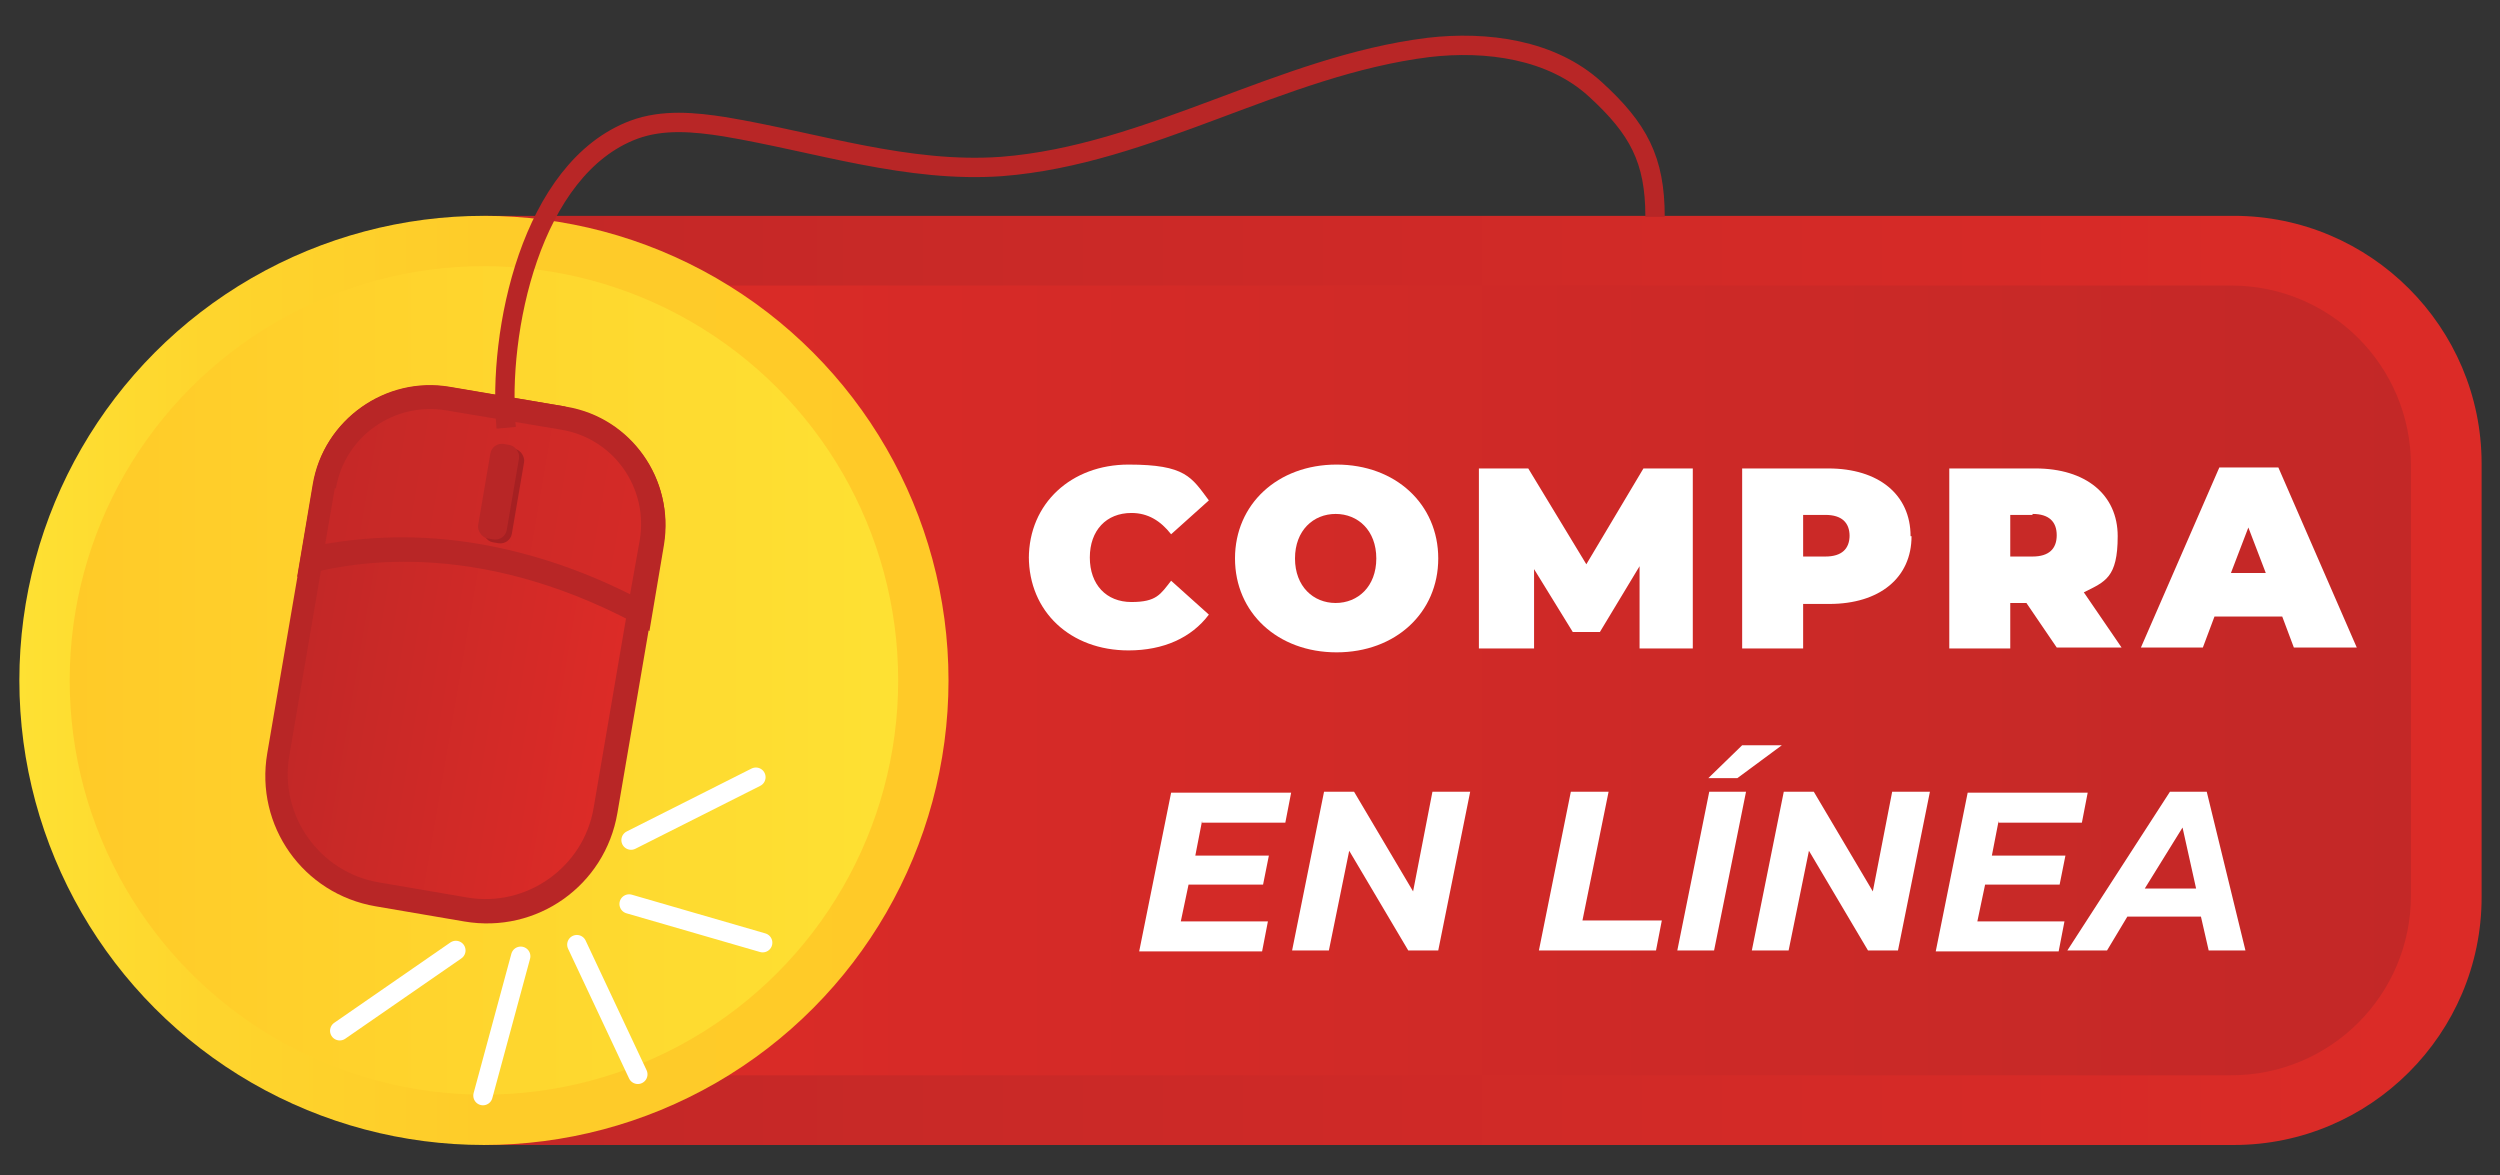 <?xml version="1.0" encoding="UTF-8"?>
<svg xmlns="http://www.w3.org/2000/svg" xmlns:xlink="http://www.w3.org/1999/xlink" version="1.1" viewBox="0 0 258.3 121.4">
  <rect x="0" y="0" width="258.3" height="121.4" fill="#333333" stroke="none"/>
  <defs>
    <style>
      .cls-1 {
        fill: none;
        stroke: #b82626;
        stroke-miterlimit: 10;
      }

      .cls-1, .cls-2 {
        stroke-width: 2px;
      }

      .cls-3 {
        fill: url(#Degradado_sin_nombre_99-2);
      }

      .cls-4 {
        fill: url(#Degradado_sin_nombre_99-3);
      }

      .cls-2 {
        stroke: #fff;
        stroke-linecap: round;
        stroke-linejoin: round;
      }

      .cls-2, .cls-5 {
        fill: #fff;
      }

      .cls-6 {
        fill: url(#Degradado_sin_nombre_100);
      }

      .cls-7 {
        fill: url(#Degradado_sin_nombre_97);
      }

      .cls-8 {
        fill: url(#Degradado_sin_nombre_99);
      }

      .cls-9 {
        fill: url(#Degradado_sin_nombre_98);
      }

      .cls-10 {
        fill: #a62022;
      }

      .cls-11 {
        fill: #b82626;
      }
    </style>
    <linearGradient id="Degradado_sin_nombre_99" data-name="Degradado sin nombre 99" x1="50" y1="70.3" x2="256.3" y2="70.3" gradientUnits="userSpaceOnUse">
      <stop offset="0" stop-color="#c32827"/>
      <stop offset="1" stop-color="#dc2b27"/>
    </linearGradient>
    <linearGradient id="Degradado_sin_nombre_98" data-name="Degradado sin nombre 98" x1="57.2" y1="70.3" x2="249.1" y2="70.3" gradientTransform="translate(82.8 223.5) rotate(-90)" gradientUnits="userSpaceOnUse">
      <stop offset="0" stop-color="#dc2b27"/>
      <stop offset="1" stop-color="#c32827"/>
    </linearGradient>
    <linearGradient id="Degradado_sin_nombre_100" data-name="Degradado sin nombre 100" x1="1.9" y1="70.3" x2="98" y2="70.3" gradientUnits="userSpaceOnUse">
      <stop offset="0" stop-color="#fee133"/>
      <stop offset=".2" stop-color="#fed52d"/>
      <stop offset=".5" stop-color="#fecc29"/>
      <stop offset="1" stop-color="#ffca28"/>
    </linearGradient>
    <linearGradient id="Degradado_sin_nombre_97" data-name="Degradado sin nombre 97" x1="7.1" y1="70.3" x2="92.8" y2="70.3" gradientUnits="userSpaceOnUse">
      <stop offset="0" stop-color="#ffca28"/>
      <stop offset="1" stop-color="#fee133"/>
    </linearGradient>
    <linearGradient id="Degradado_sin_nombre_99-2" data-name="Degradado sin nombre 99" x1="81.2" y1="144.5" x2="113" y2="144.5" gradientTransform="translate(-96.6 164.8) rotate(-90)" xlink:href="#Degradado_sin_nombre_99"/>
    <linearGradient id="Degradado_sin_nombre_99-3" data-name="Degradado sin nombre 99" x1="75.6" y1="127.8" x2="128.7" y2="127.8" gradientTransform="translate(-23.5 -91) rotate(9.7)" xlink:href="#Degradado_sin_nombre_99"/>
  </defs>
  <!-- Generator: Adobe Illustrator 28.7.1, SVG Export Plug-In . SVG Version: 1.2.0 Build 142)  -->
  <g>
    <g id="Layer_1">
      <g>
        <path class="cls-8" d="M50,22.3h180.8c14.1,0,25.6,11.5,25.6,25.6v44.8c0,14.1-11.5,25.6-25.6,25.6H50V22.3h0Z"/>
        <path class="cls-9" d="M131-25.6h44.3c10.3,0,18.6,8.3,18.6,18.6v173.3h-81.6V-7c0-10.3,8.3-18.6,18.6-18.6Z" transform="translate(223.5 -82.8) rotate(90)"/>
        <g>
          <circle class="cls-6" cx="50" cy="70.3" r="48"/>
          <circle class="cls-7" cx="50" cy="70.3" r="42.8"/>
        </g>
        <g>
          <g>
            <path class="cls-5" d="M106.3,57.7c0-5.7,4.4-9.7,10.3-9.7s6.5,1.3,8.3,3.7l-3.9,3.5c-1.1-1.4-2.4-2.2-4.1-2.2-2.6,0-4.3,1.8-4.3,4.6s1.7,4.6,4.3,4.6,3-.8,4.1-2.2l3.9,3.5c-1.8,2.4-4.7,3.7-8.3,3.7-6,0-10.3-4-10.3-9.7Z"/>
            <path class="cls-5" d="M127.6,57.7c0-5.6,4.4-9.7,10.5-9.7s10.5,4.1,10.5,9.7-4.4,9.7-10.5,9.7-10.5-4.1-10.5-9.7ZM142.2,57.7c0-2.9-1.9-4.6-4.2-4.6s-4.2,1.7-4.2,4.6,1.9,4.6,4.2,4.6,4.2-1.7,4.2-4.6Z"/>
            <path class="cls-5" d="M169.4,67v-8.5c0,0-4.1,6.8-4.1,6.8h-2.8l-4-6.5v8.2h-5.7v-18.6h5.1l6,9.9,5.9-9.9h5.1v18.6c0,0-5.6,0-5.6,0Z"/>
            <path class="cls-5" d="M197.5,55.4c0,4.3-3.3,7-8.5,7h-2.7v4.6h-6.3v-18.6h8.9c5.2,0,8.5,2.7,8.5,7ZM191.1,55.4c0-1.4-.8-2.2-2.5-2.2h-2.3v4.3h2.3c1.7,0,2.5-.8,2.5-2.2Z"/>
            <path class="cls-5" d="M209.4,62.3h-1.7v4.7h-6.3v-18.6h8.9c5.2,0,8.5,2.7,8.5,7s-1.3,4.7-3.5,5.8l3.9,5.7h-6.7l-3.2-4.7ZM210,53.2h-2.3v4.3h2.3c1.7,0,2.5-.8,2.5-2.2s-.8-2.2-2.5-2.2Z"/>
            <path class="cls-5" d="M235.9,63.7h-7.1l-1.2,3.2h-6.4l8.1-18.6h6.1l8.1,18.6h-6.5l-1.2-3.2ZM234.1,59.2l-1.8-4.7-1.8,4.7h3.6Z"/>
          </g>
          <g>
            <path class="cls-5" d="M124.2,84.8l-.7,3.6h7.6l-.6,3h-7.7l-.8,3.8h9l-.6,3.1h-12.7l3.3-16.4h12.4l-.6,3.1h-8.6Z"/>
            <path class="cls-5" d="M151.9,81.8l-3.3,16.4h-3.1l-6.1-10.3-2.1,10.3h-3.8l3.3-16.4h3.1l6.1,10.3,2-10.3h3.8Z"/>
            <path class="cls-5" d="M162.4,81.8h3.8l-2.7,13.3h8.2l-.6,3.1h-12.1l3.3-16.4Z"/>
            <path class="cls-5" d="M176.6,81.8h3.8l-3.3,16.4h-3.8l3.3-16.4ZM180.1,77h4l-4.6,3.4h-3l3.5-3.4Z"/>
            <path class="cls-5" d="M199.4,81.8l-3.3,16.4h-3.1l-6.1-10.3-2.1,10.3h-3.8l3.3-16.4h3.1l6.1,10.3,2-10.3h3.8Z"/>
            <path class="cls-5" d="M206.5,84.8l-.7,3.6h7.6l-.6,3h-7.7l-.8,3.8h9l-.6,3.1h-12.7l3.3-16.4h12.4l-.6,3.1h-8.6Z"/>
            <path class="cls-5" d="M227.5,94.7h-7.7l-2.1,3.5h-4.1l10.6-16.4h3.8l4,16.4h-3.8l-.8-3.5ZM226.9,91.8l-1.4-6.3-3.9,6.3h5.3Z"/>
          </g>
        </g>
        <g>
          <path class="cls-11" d="M41.7,40.6h12.4c6.7,0,12.2,5.5,12.2,12.2v28.3c0,7.6-6.1,13.7-13.7,13.7h-9.3c-7.6,0-13.7-6.1-13.7-13.7v-28.3c0-6.7,5.5-12.2,12.2-12.2Z" transform="translate(12.1 -7.1) rotate(9.7)"/>
          <path class="cls-3" d="M31.3,51.8h29.9c6.2,0,11.3,5.1,11.3,11.3v9.3c0,6.2-5.1,11.3-11.3,11.3h-26.7c-6.2,0-11.3-5.1-11.3-11.3v-12.5c0-4.5,3.6-8.1,8.1-8.1Z" transform="translate(122.7 31.9) rotate(99.7)"/>
          <path class="cls-11" d="M58.4,42l-11.9-2c-6.7-1.1-13.1,3.4-14.2,10.1l-1.6,9.5c6.4-1.9,19.7-3.8,36.4,5.6l1.5-8.9c1.1-6.7-3.4-13.1-10.1-14.2Z"/>
          <path class="cls-4" d="M34.7,50.5c.9-5.4,6-9,11.4-8.1l11.9,2c5.4.9,9,6,8.1,11.4l-1,5.6c-5.2-2.6-10.4-4.3-15.6-5.2-6.4-1.1-11.8-.7-15.9,0l1-5.8Z"/>
          <rect class="cls-10" x="50.6" y="46.2" width="3" height="9.9" rx="1.2" ry="1.2" transform="translate(9.3 -8) rotate(9.7)"/>
          <rect class="cls-11" x="50" y="45.8" width="3" height="9.9" rx="1.2" ry="1.2" transform="translate(9.3 -7.9) rotate(9.7)"/>
        </g>
        <g>
          <line class="cls-2" x1="59.6" y1="97.6" x2="65.9" y2="111"/>
          <line class="cls-2" x1="53.8" y1="98.8" x2="49.9" y2="113.2"/>
          <line class="cls-2" x1="47.1" y1="98.2" x2="35.1" y2="106.5"/>
          <line class="cls-2" x1="65.2" y1="86.8" x2="78.1" y2="80.3"/>
          <line class="cls-2" x1="65" y1="93.4" x2="78.8" y2="97.4"/>
        </g>
        <path class="cls-1" d="M52.3,44.2c-.9-9.8,2.5-26.8,13.2-30.8,3-1.1,6.2-.8,9.4-.3,9.5,1.6,18.9,4.8,28.6,4.1,15.3-1.2,28.8-10.4,44.1-12.3,6-.7,12.7.2,17.2,4.3,4.5,4.1,6.2,7.3,6.2,13.2"/>
      </g>
    </g>
  </g>
</svg>